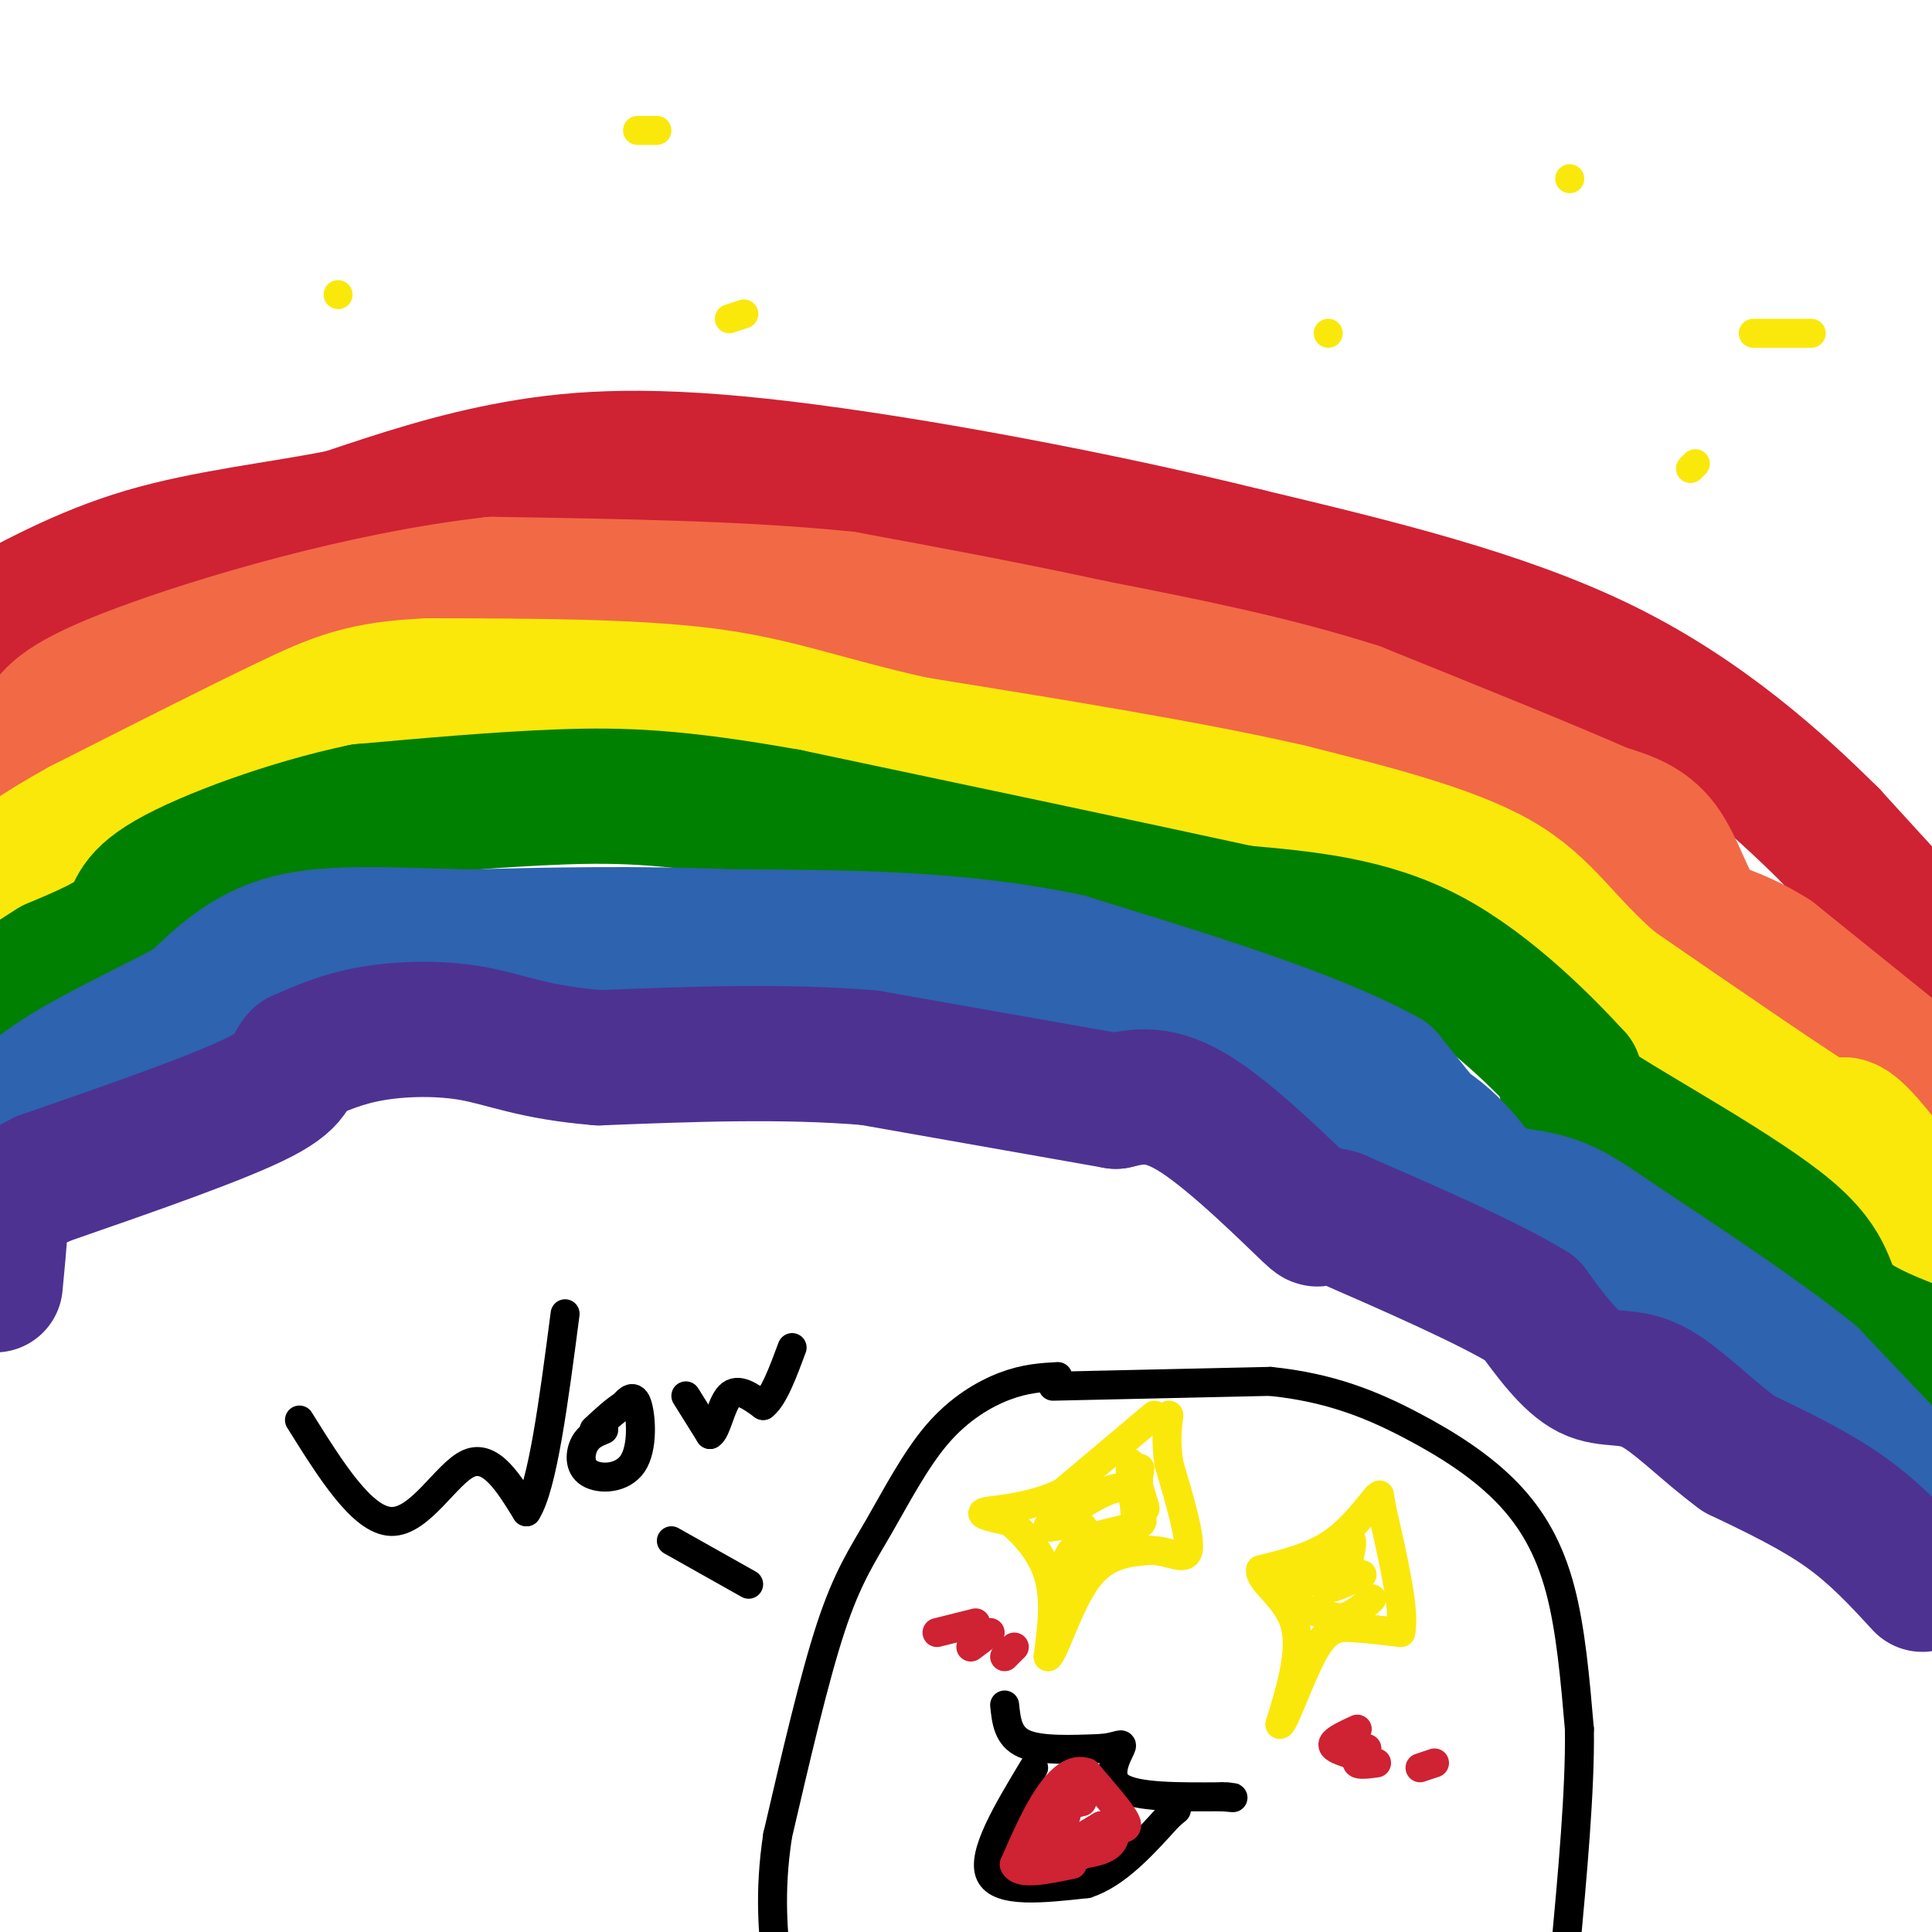 <svg viewBox='0 0 400 400' version='1.1' xmlns='http://www.w3.org/2000/svg' xmlns:xlink='http://www.w3.org/1999/xlink'><g fill='none' stroke='#cf2233' stroke-width='28' stroke-linecap='round' stroke-linejoin='round'><path d='M400,196c0.000,0.000 -21.000,-23.000 -21,-23'/><path d='M379,173c-10.422,-10.333 -25.978,-24.667 -47,-35c-21.022,-10.333 -47.511,-16.667 -74,-23'/><path d='M258,115c-30.321,-7.512 -69.125,-14.792 -96,-18c-26.875,-3.208 -41.821,-2.345 -55,0c-13.179,2.345 -24.589,6.173 -36,10'/><path d='M71,107c-13.156,2.622 -28.044,4.178 -41,8c-12.956,3.822 -23.978,9.911 -35,16'/></g>
<g fill='none' stroke='#f26946' stroke-width='28' stroke-linecap='round' stroke-linejoin='round'><path d='M403,227c0.000,0.000 -36.000,-29.000 -36,-29'/><path d='M367,198c-8.631,-5.488 -12.208,-4.708 -15,-8c-2.792,-3.292 -4.798,-10.655 -8,-15c-3.202,-4.345 -7.601,-5.673 -12,-7'/><path d='M332,168c-10.500,-4.667 -30.750,-12.833 -51,-21'/><path d='M281,147c-17.667,-5.667 -36.333,-9.333 -55,-13'/><path d='M226,134c-17.667,-3.833 -34.333,-6.917 -51,-10'/><path d='M175,124c-20.667,-2.167 -46.833,-2.583 -73,-3'/><path d='M102,121c-26.689,3.000 -56.911,12.000 -73,18c-16.089,6.000 -18.044,9.000 -20,12'/><path d='M9,151c-5.333,3.333 -8.667,5.667 -12,8'/></g>
<g fill='none' stroke='#fae80b' stroke-width='28' stroke-linecap='round' stroke-linejoin='round'><path d='M402,257c-6.667,-9.167 -13.333,-18.333 -17,-22c-3.667,-3.667 -4.333,-1.833 -5,0'/><path d='M380,235c-8.500,-5.167 -27.250,-18.083 -46,-31'/><path d='M334,204c-10.578,-9.089 -14.022,-16.311 -24,-22c-9.978,-5.689 -26.489,-9.844 -43,-14'/><path d='M267,168c-20.167,-4.667 -49.083,-9.333 -78,-14'/><path d='M189,154c-19.156,-4.311 -28.044,-8.089 -43,-10c-14.956,-1.911 -35.978,-1.956 -57,-2'/><path d='M89,142c-13.667,0.533 -19.333,2.867 -30,8c-10.667,5.133 -26.333,13.067 -42,21'/><path d='M17,171c-10.000,5.500 -14.000,8.750 -18,12'/></g>
<g fill='none' stroke='#008000' stroke-width='28' stroke-linecap='round' stroke-linejoin='round'><path d='M401,281c-8.339,-3.119 -16.679,-6.238 -20,-10c-3.321,-3.762 -1.625,-8.167 -11,-16c-9.375,-7.833 -29.821,-19.095 -39,-25c-9.179,-5.905 -7.089,-6.452 -5,-7'/><path d='M326,223c-5.711,-6.244 -17.489,-18.356 -30,-25c-12.511,-6.644 -25.756,-7.822 -39,-9'/><path d='M257,189c-22.167,-4.833 -58.083,-12.417 -94,-20'/><path d='M163,169c-23.244,-4.133 -34.356,-4.467 -47,-4c-12.644,0.467 -26.822,1.733 -41,3'/><path d='M75,168c-15.036,3.131 -32.125,9.458 -40,14c-7.875,4.542 -6.536,7.298 -9,10c-2.464,2.702 -8.732,5.351 -15,8'/><path d='M11,200c-5.167,3.167 -10.583,7.083 -16,11'/></g>
<g fill='none' stroke='#2d63af' stroke-width='28' stroke-linecap='round' stroke-linejoin='round'><path d='M394,305c0.000,0.000 -19.000,-20.000 -19,-20'/><path d='M375,285c-9.833,-8.000 -24.917,-18.000 -40,-28'/><path d='M335,257c-9.024,-6.226 -11.583,-7.792 -18,-9c-6.417,-1.208 -16.690,-2.060 -23,-5c-6.310,-2.940 -8.655,-7.970 -11,-13'/><path d='M283,230c0.845,-1.952 8.458,-0.333 15,5c6.542,5.333 12.012,14.381 10,13c-2.012,-1.381 -11.506,-13.190 -21,-25'/><path d='M287,223c-14.500,-8.167 -40.250,-16.083 -66,-24'/><path d='M221,199c-22.500,-4.833 -45.750,-4.917 -69,-5'/><path d='M152,194c-20.667,-0.833 -37.833,-0.417 -55,0'/><path d='M97,194c-15.889,-0.356 -28.111,-1.244 -37,1c-8.889,2.244 -14.444,7.622 -20,13'/><path d='M40,208c-8.622,4.689 -20.178,9.911 -28,15c-7.822,5.089 -11.911,10.044 -16,15'/></g>
<g fill='none' stroke='#4d3292' stroke-width='28' stroke-linecap='round' stroke-linejoin='round'><path d='M398,328c-4.833,-5.250 -9.667,-10.500 -16,-15c-6.333,-4.500 -14.167,-8.250 -22,-12'/><path d='M360,301c-6.845,-5.000 -12.958,-11.500 -18,-14c-5.042,-2.500 -9.012,-1.000 -13,-3c-3.988,-2.000 -7.994,-7.500 -12,-13'/><path d='M317,271c-8.667,-5.333 -24.333,-12.167 -40,-19'/><path d='M277,252c-6.381,-2.012 -2.333,2.458 -6,-1c-3.667,-3.458 -15.048,-14.845 -23,-20c-7.952,-5.155 -12.476,-4.077 -17,-3'/><path d='M231,228c-11.333,-2.000 -31.167,-5.500 -51,-9'/><path d='M180,219c-17.833,-1.500 -36.917,-0.750 -56,0'/><path d='M124,219c-13.476,-1.071 -19.167,-3.750 -26,-5c-6.833,-1.250 -14.810,-1.071 -21,0c-6.190,1.071 -10.595,3.036 -15,5'/><path d='M62,219c-2.111,1.800 0.111,3.800 -8,8c-8.111,4.200 -26.556,10.600 -45,17'/><path d='M9,244c-8.956,4.333 -8.844,6.667 -9,10c-0.156,3.333 -0.578,7.667 -1,12'/></g>
<g fill='none' stroke='#fae80b' stroke-width='6' stroke-linecap='round' stroke-linejoin='round'><path d='M239,293c0.000,0.000 -19.000,16.000 -19,16'/><path d='M220,309c-6.733,3.289 -14.067,3.511 -16,4c-1.933,0.489 1.533,1.244 5,2'/><path d='M209,315c2.556,2.000 6.444,6.000 8,11c1.556,5.000 0.778,11.000 0,17'/><path d='M217,343c1.200,-0.644 4.200,-10.756 8,-16c3.800,-5.244 8.400,-5.622 13,-6'/><path d='M238,321c3.978,-0.133 7.422,2.533 8,0c0.578,-2.533 -1.711,-10.267 -4,-18'/><path d='M242,303c-0.667,-4.667 -0.333,-7.333 0,-10'/><path d='M285,310c-3.000,3.750 -6.000,7.500 -10,10c-4.000,2.500 -9.000,3.750 -14,5'/><path d='M261,325c-0.489,2.289 5.289,5.511 7,11c1.711,5.489 -0.644,13.244 -3,21'/><path d='M265,357c0.762,0.167 4.167,-9.917 7,-15c2.833,-5.083 5.095,-5.167 8,-5c2.905,0.167 6.452,0.583 10,1'/><path d='M290,338c1.000,-4.167 -1.500,-15.083 -4,-26'/><path d='M286,312c-0.667,-4.333 -0.333,-2.167 0,0'/></g>
<g fill='none' stroke='#000000' stroke-width='6' stroke-linecap='round' stroke-linejoin='round'><path d='M208,353c0.333,3.250 0.667,6.500 4,8c3.333,1.500 9.667,1.250 16,1'/><path d='M228,362c3.631,-0.298 4.708,-1.542 4,0c-0.708,1.542 -3.202,5.869 0,8c3.202,2.131 12.101,2.065 21,2'/><path d='M253,372c3.667,0.333 2.333,0.167 1,0'/><path d='M214,366c-5.417,9.000 -10.833,18.000 -9,22c1.833,4.000 10.917,3.000 20,2'/><path d='M225,390c6.167,-2.000 11.583,-8.000 17,-14'/><path d='M242,376c3.000,-2.500 2.000,-1.750 1,-1'/><path d='M219,285c-3.365,0.190 -6.730,0.380 -11,2c-4.270,1.620 -9.443,4.671 -14,10c-4.557,5.329 -8.496,12.935 -12,19c-3.504,6.065 -6.573,10.590 -10,21c-3.427,10.410 -7.214,26.705 -11,43'/><path d='M161,380c-1.833,12.000 -0.917,20.500 0,29'/><path d='M218,287c0.000,0.000 45.000,-1.000 45,-1'/><path d='M263,286c12.480,1.262 21.180,4.915 29,9c7.820,4.085 14.759,8.600 20,14c5.241,5.400 8.783,11.686 11,20c2.217,8.314 3.108,18.657 4,29'/><path d='M327,358c0.167,12.667 -1.417,29.833 -3,47'/><path d='M62,294c6.511,10.422 13.022,20.844 19,21c5.978,0.156 11.422,-9.956 16,-12c4.578,-2.044 8.289,3.978 12,10'/><path d='M109,313c3.333,-5.167 5.667,-23.083 8,-41'/><path d='M125,296c-1.544,0.624 -3.088,1.247 -4,3c-0.912,1.753 -1.193,4.635 1,6c2.193,1.365 6.860,1.214 9,-2c2.140,-3.214 1.754,-9.490 1,-12c-0.754,-2.510 -1.877,-1.255 -3,0'/><path d='M129,291c-1.500,0.833 -3.750,2.917 -6,5'/><path d='M142,289c0.000,0.000 5.000,8.000 5,8'/><path d='M147,297c1.356,-0.622 2.244,-6.178 4,-8c1.756,-1.822 4.378,0.089 7,2'/><path d='M158,291c2.167,-1.667 4.083,-6.833 6,-12'/><path d='M139,319c0.000,0.000 16.000,9.000 16,9'/></g>
<g fill='none' stroke='#cf2233' stroke-width='6' stroke-linecap='round' stroke-linejoin='round'><path d='M220,374c-0.238,2.435 -0.476,4.869 0,4c0.476,-0.869 1.667,-5.042 1,-6c-0.667,-0.958 -3.190,1.298 -3,2c0.190,0.702 3.095,-0.149 6,-1'/><path d='M224,373c-0.012,-0.964 -3.042,-2.875 -3,-4c0.042,-1.125 3.155,-1.464 3,0c-0.155,1.464 -3.577,4.732 -7,8'/><path d='M217,377c-2.378,3.333 -4.822,7.667 -3,8c1.822,0.333 7.911,-3.333 14,-7'/><path d='M228,378c0.202,0.000 -6.292,3.500 -7,5c-0.708,1.500 4.369,1.000 7,0c2.631,-1.000 2.815,-2.500 3,-4'/><path d='M231,379c1.267,-0.622 2.933,-0.178 2,-2c-0.933,-1.822 -4.467,-5.911 -8,-10'/><path d='M225,367c-2.711,-1.067 -5.489,1.267 -8,5c-2.511,3.733 -4.756,8.867 -7,14'/><path d='M210,386c0.833,2.333 6.417,1.167 12,0'/><path d='M202,336c0.000,0.000 -8.000,2.000 -8,2'/><path d='M205,338c0.000,0.000 -4.000,3.000 -4,3'/><path d='M210,341c0.000,0.000 -2.000,2.000 -2,2'/><path d='M281,358c-2.333,1.083 -4.667,2.167 -5,3c-0.333,0.833 1.333,1.417 3,2'/><path d='M283,362c-1.167,1.250 -2.333,2.500 -2,3c0.333,0.500 2.167,0.250 4,0'/><path d='M297,365c0.000,0.000 -3.000,1.000 -3,1'/></g>
<g fill='none' stroke='#fae80b' stroke-width='6' stroke-linecap='round' stroke-linejoin='round'><path d='M236,304c0.000,0.000 -1.000,8.000 -1,8'/><path d='M235,312c-0.156,0.000 -0.044,-4.000 -3,-4c-2.956,0.000 -8.978,4.000 -15,8'/><path d='M217,316c-0.644,0.800 5.244,-1.200 7,0c1.756,1.200 -0.622,5.600 -3,10'/><path d='M221,326c-0.726,0.393 -1.042,-3.625 2,-6c3.042,-2.375 9.440,-3.107 12,-4c2.560,-0.893 1.280,-1.946 0,-3'/><path d='M235,313c-0.356,-3.089 -1.244,-9.311 -1,-10c0.244,-0.689 1.622,4.156 3,9'/><path d='M237,312c0.333,1.167 -0.333,-0.417 -1,-2'/><path d='M282,326c-3.933,1.956 -7.867,3.911 -8,2c-0.133,-1.911 3.533,-7.689 5,-9c1.467,-1.311 0.733,1.844 0,5'/><path d='M279,324c-2.595,1.762 -9.083,3.667 -12,5c-2.917,1.333 -2.262,2.095 0,3c2.262,0.905 6.131,1.952 10,3'/><path d='M277,335c2.833,-0.167 4.917,-2.083 7,-4'/><path d='M275,69c0.000,0.000 0.000,0.000 0,0'/><path d='M325,37c0.000,0.000 0.000,0.000 0,0'/><path d='M350,97c0.000,0.000 1.000,-1.000 1,-1'/><path d='M375,69c0.000,0.000 -12.000,0.000 -12,0'/><path d='M151,66c0.000,0.000 3.000,-1.000 3,-1'/><path d='M136,27c0.000,0.000 -4.000,0.000 -4,0'/><path d='M70,61c0.000,0.000 0.000,0.000 0,0'/></g>
</svg>